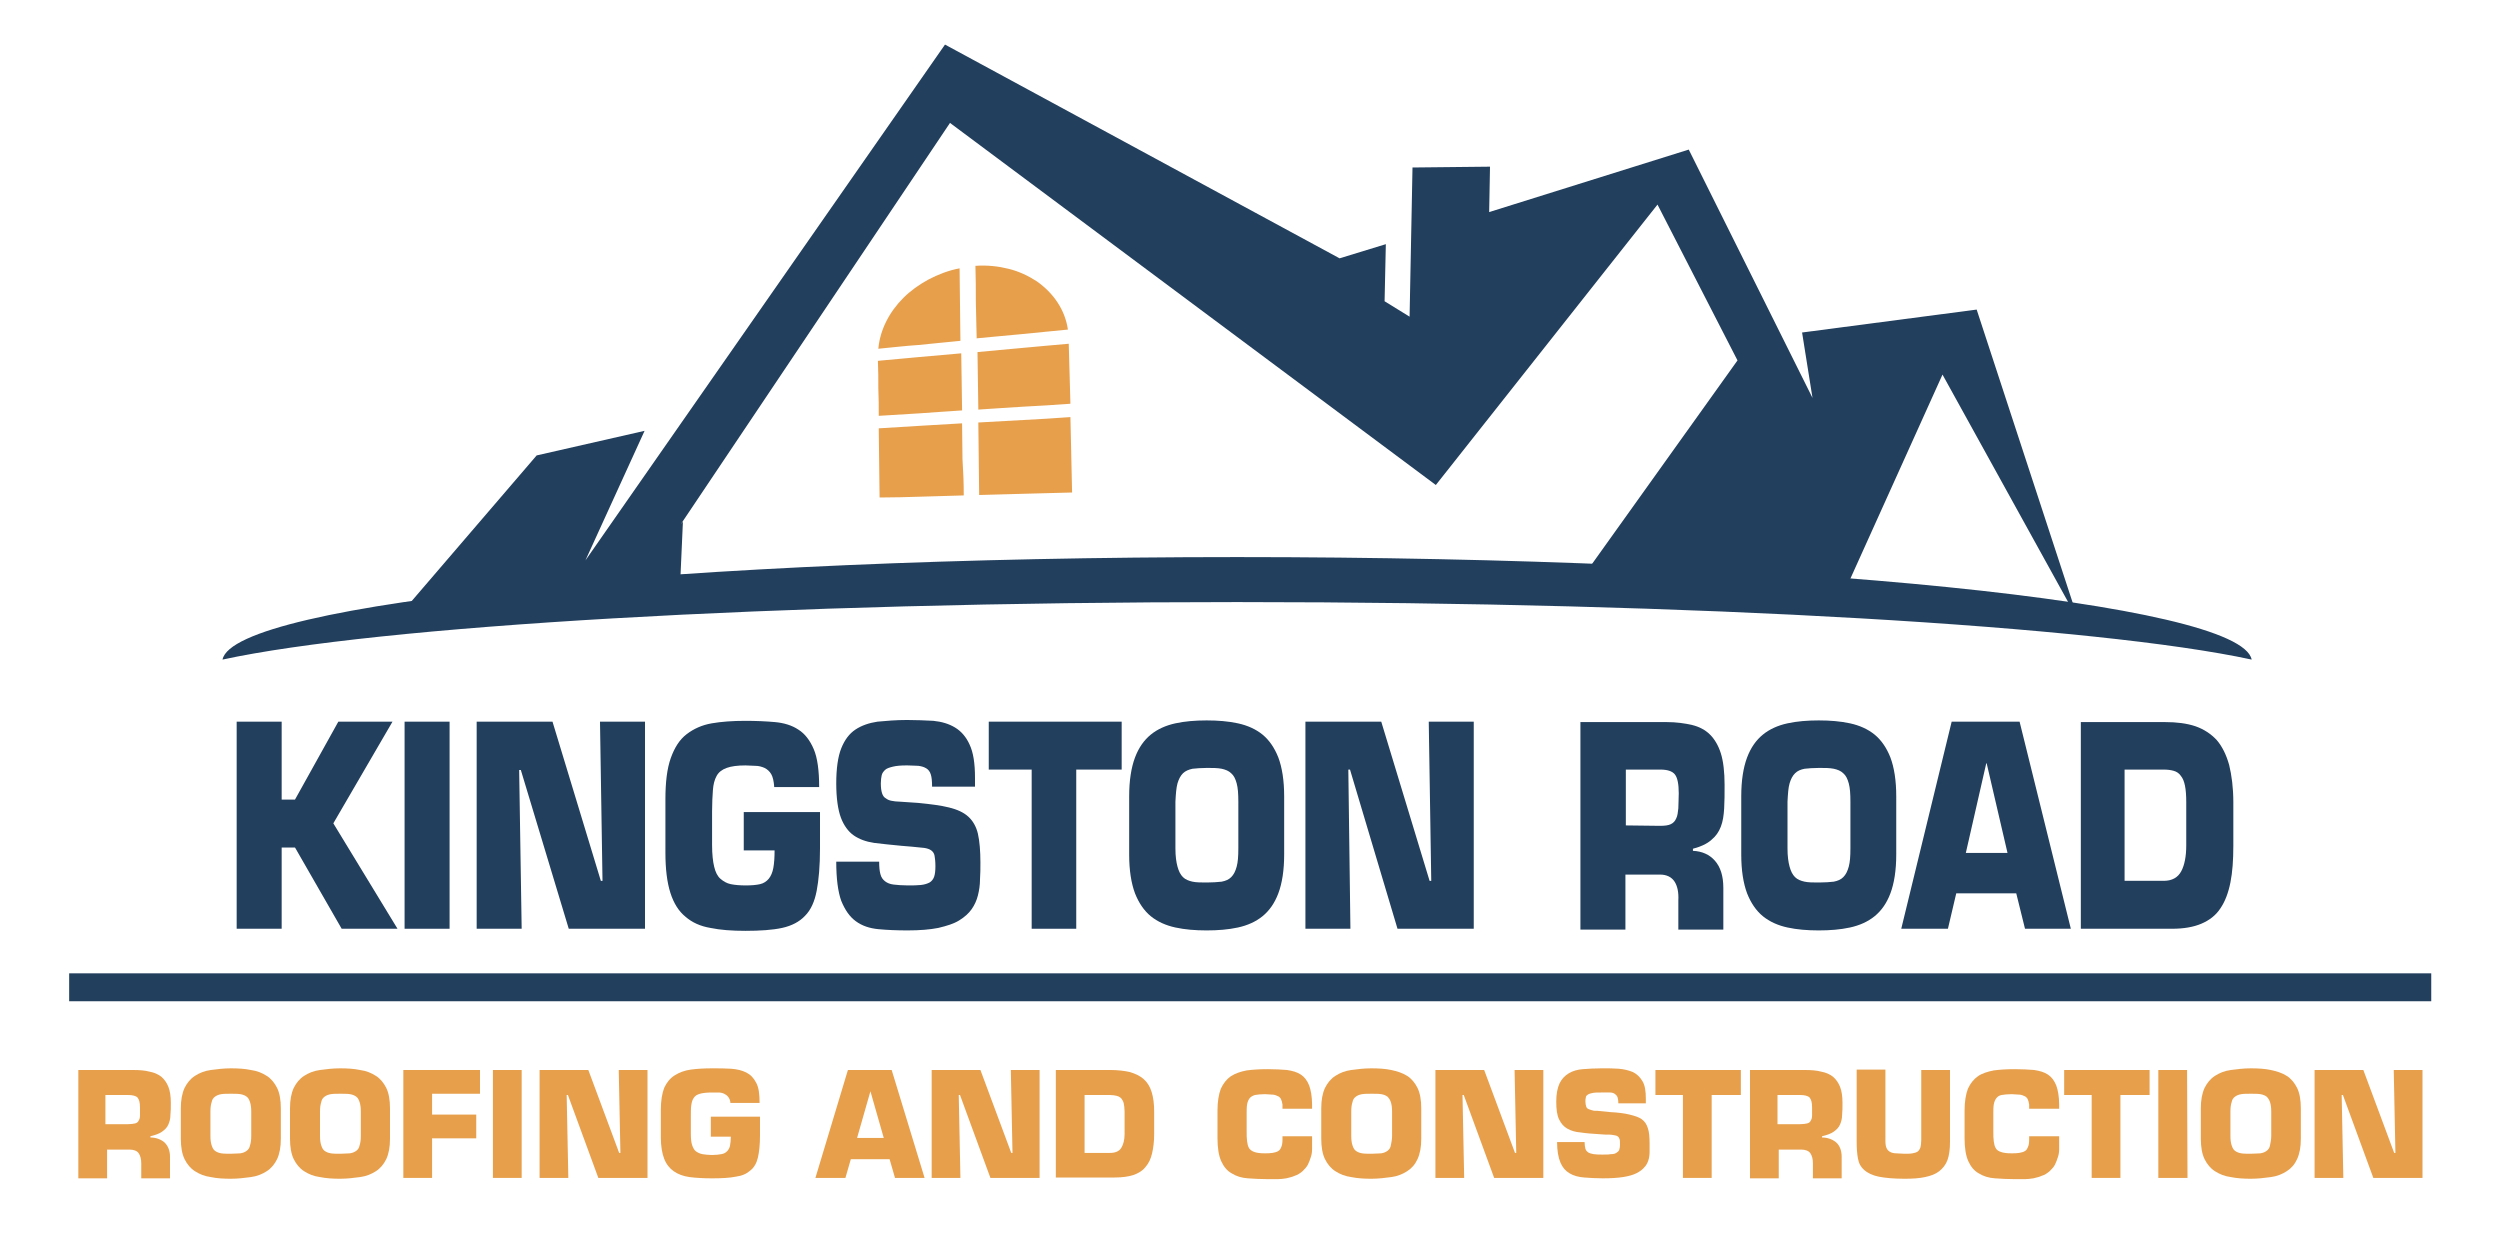 <?xml version="1.0" encoding="UTF-8"?>
<!-- Generator: Adobe Illustrator 28.0.0, SVG Export Plug-In . SVG Version: 6.00 Build 0)  -->
<svg xmlns="http://www.w3.org/2000/svg" xmlns:xlink="http://www.w3.org/1999/xlink" version="1.1" id="Layer_1" x="0px" y="0px" viewBox="0 0 600 300" style="enable-background:new 0 0 600 300;" xml:space="preserve">
<style type="text/css">
	.st0{fill-rule:evenodd;clip-rule:evenodd;fill:#223F5E;}
	.st1{fill-rule:evenodd;clip-rule:evenodd;fill:#E79F4B;}
	.st2{fill:#223F5E;}
	.st3{fill:#E79F4B;}
</style>
<g>
	<path class="st0" d="M540.4,158.3c-2.7-13.6-111-24.6-243.5-24.6s-240.8,11-243.5,24.6c37-8,132.3-13.8,243.5-13.8   S503.4,150.3,540.4,158.3"></path>
</g>
<g>
	<path class="st1" d="M234.1,63.8c2.8-0.2,5.5,0.1,7.9,0.7c2.5,0.6,4.8,1.7,6.8,3c4,2.8,6.8,6.8,7.5,11.6c-3.8,0.4-7.5,0.7-11.2,1.1   c-3.6,0.3-7.2,0.7-10.7,1c-0.1-2.9-0.1-5.9-0.2-8.8C234.2,69.6,234.2,66.7,234.1,63.8 M256.5,82.5c0.1,2.4,0.1,4.8,0.2,7.2   c0.1,2.4,0.1,4.8,0.2,7.2c-3.8,0.3-7.6,0.5-11.3,0.7s-7.3,0.5-10.8,0.7c0-2.3-0.1-4.6-0.1-6.9s-0.1-4.6-0.1-6.9   c3.5-0.3,7.1-0.7,10.8-1C248.9,83.2,252.7,82.8,256.5,82.5z M256.9,100.1c0.1,3,0.1,6,0.2,9s0.1,6,0.2,9.1   c-3.8,0.1-7.6,0.2-11.4,0.3c-3.7,0.1-7.3,0.2-10.9,0.3c0-2.9-0.1-5.8-0.1-8.7c0-2.9-0.1-5.8-0.1-8.7c3.6-0.2,7.2-0.4,10.8-0.6   C249.3,100.6,253,100.4,256.9,100.1z M231.3,118.9c-3.5,0.1-6.9,0.2-10.3,0.3c-3.3,0.1-6.6,0.2-9.9,0.2c0-2.8-0.1-5.5-0.1-8.3   s-0.1-5.5-0.1-8.3c3.2-0.2,6.5-0.4,9.8-0.6c3.4-0.2,6.8-0.4,10.2-0.6c0,2.9,0.1,5.7,0.1,8.6C231.2,113.2,231.3,116,231.3,118.9z    M210.9,99.8c0-2.2,0-4.4-0.1-6.6c0-2.2,0-4.4-0.1-6.6c3.2-0.3,6.5-0.6,9.8-0.9c3.4-0.3,6.8-0.6,10.2-0.9c0,2.3,0.1,4.6,0.1,6.8   c0,2.3,0.1,4.6,0.1,6.9c-3.5,0.2-6.9,0.5-10.2,0.7S214.2,99.6,210.9,99.8z M210.8,83.7c0.4-4.5,2.6-8.8,6-12.2   c1.7-1.7,3.8-3.2,6-4.4c2.3-1.2,4.8-2.2,7.5-2.7c0,2.9,0.1,5.8,0.1,8.7c0,2.9,0.1,5.8,0.1,8.7c-3.4,0.3-6.8,0.7-10.1,1   C217.3,83,214,83.4,210.8,83.7z"></path>
</g>
<g>
	<polyline class="st0" points="474.4,74.3 432.5,79.8 435,95.5 435,95.5 435,95.5 405.3,35.9 357.4,50.9 357.6,40 339,40.2    338.3,76 332.3,72.3 332.6,58.6 321.5,62 226.8,10.7 140.5,134.5 154.7,103.4 128.8,109.3 94.9,148.8 163,145.3 163.9,125.2    163.4,125.8 228,29.5 344.6,116.4 397.8,49.1 417,86.5 376.4,143.3 442,143.5 466.2,89.9 498.9,149.1  "></polyline>
</g>
<g>
	<polyline class="st0" points="16.6,233.6 583.5,233.6 583.5,240.3 16.6,240.3  "></polyline>
</g>
<g>
	<path class="st2" d="M67.6,191.9h3.2l10.4-18.7h13L80,197.6l15.4,25.3H82l-11.2-19.5h-3.2v19.5H56.8v-49.7h10.8V191.9z"></path>
	<path class="st2" d="M107.9,222.9H97.1v-49.7h10.8V222.9z"></path>
	<path class="st2" d="M125.2,222.9h-10.8v-49.7h18.2l11.6,38.2h0.4l-0.6-38.2h10.8v49.7h-18.3L125,184.8h-0.4L125.2,222.9z"></path>
	<path class="st2" d="M185.8,188.7c-0.1-1.2-0.3-2.2-0.7-2.9s-1-1.2-1.6-1.5c-0.7-0.3-1.4-0.5-2.2-0.5s-1.6-0.1-2.4-0.1   c-1.9,0-3.4,0.2-4.5,0.6c-1.1,0.4-1.9,1-2.4,1.9s-0.8,2-0.9,3.4c-0.1,1.4-0.2,3.1-0.2,5.1v8.1c0,2.2,0.2,4,0.5,5.2   c0.3,1.3,0.8,2.3,1.5,2.9s1.5,1.1,2.5,1.3s2.2,0.3,3.6,0.3c1.4,0,2.5-0.1,3.4-0.3s1.6-0.7,2.1-1.3s0.9-1.5,1.1-2.6   c0.2-1.1,0.3-2.5,0.3-4.2h-7.4v-9.2h18.3v8.7c0,4.2-0.3,7.6-0.8,10.2c-0.5,2.6-1.4,4.6-2.8,6c-1.3,1.4-3.2,2.4-5.5,2.9   s-5.3,0.7-8.8,0.7c-3.2,0-6-0.2-8.4-0.7c-2.4-0.4-4.4-1.3-6-2.7c-1.6-1.3-2.8-3.2-3.6-5.7s-1.2-5.7-1.2-9.7v-12.8   c0-4.1,0.4-7.4,1.3-9.9c0.9-2.5,2.1-4.4,3.8-5.7s3.7-2.2,6-2.6c2.3-0.4,5-0.6,8-0.6c2.6,0,5,0.1,7.2,0.3s4.1,0.8,5.6,1.8   c1.6,1,2.8,2.6,3.7,4.7c0.9,2.1,1.3,5.2,1.3,9.1h-10.8V188.7z"></path>
	<path class="st2" d="M220.4,192.7c3,0.3,5.4,0.6,7.4,1.1s3.5,1.2,4.6,2.2s1.9,2.4,2.3,4.1c0.4,1.8,0.6,4.1,0.6,6.9   c0,1.4,0,2.7-0.1,4.1c0,1.3-0.2,2.6-0.5,3.8s-0.8,2.3-1.5,3.3s-1.7,1.9-3,2.7s-2.9,1.3-5,1.8c-2,0.4-4.5,0.6-7.4,0.6   c-2.6,0-4.9-0.1-7-0.3s-3.9-0.8-5.4-1.9c-1.5-1.1-2.6-2.7-3.5-4.9c-0.8-2.2-1.2-5.4-1.2-9.4H211c0,1.3,0.1,2.3,0.3,3   c0.2,0.8,0.6,1.3,1.1,1.7s1.2,0.7,2.1,0.8c0.9,0.1,2,0.2,3.3,0.2s2.3,0,3.2-0.1s1.5-0.3,2.1-0.6c0.5-0.3,0.9-0.8,1.1-1.4   c0.2-0.6,0.3-1.4,0.3-2.5s-0.1-1.9-0.2-2.5c-0.1-0.6-0.4-1-0.8-1.3c-0.4-0.3-1-0.5-1.7-0.6c-0.8-0.1-1.8-0.2-3-0.3l-2.4-0.2   c-2.5-0.2-4.7-0.5-6.6-0.7c-2-0.3-3.6-0.9-4.9-1.8c-1.3-0.9-2.4-2.4-3.1-4.3c-0.7-1.9-1.1-4.7-1.1-8.2s0.4-6.4,1.2-8.4   s1.9-3.5,3.4-4.5s3.3-1.6,5.3-1.9c2.1-0.2,4.5-0.4,7.1-0.4c2.2,0,4.3,0.1,6.3,0.2c2,0.2,3.7,0.7,5.2,1.6c1.5,0.9,2.7,2.3,3.5,4.1   c0.9,1.9,1.3,4.5,1.3,8v2.1h-10.3c0-1.3-0.1-2.3-0.3-2.9c-0.2-0.7-0.6-1.2-1.1-1.5s-1.1-0.5-1.9-0.6c-0.8,0-1.7-0.1-2.7-0.1   c-1.5,0-2.6,0.1-3.4,0.3c-0.8,0.2-1.5,0.4-1.9,0.8s-0.7,0.8-0.8,1.3s-0.2,1.1-0.2,1.9c0,1,0.1,1.8,0.3,2.4c0.2,0.6,0.5,1,0.9,1.2   c0.4,0.3,0.8,0.5,1.4,0.6c0.5,0.1,1.2,0.2,1.9,0.2L220.4,192.7z"></path>
	<path class="st2" d="M258.4,222.9h-10.8v-38.2h-10.3v-11.5h31.9v11.5h-10.9v38.2H258.4z"></path>
	<path class="st2" d="M282.1,222.6c-2.3-0.5-4.3-1.4-5.9-2.7s-2.9-3.2-3.8-5.5c-0.9-2.4-1.4-5.5-1.4-9.3v-14c0-3.8,0.5-6.9,1.4-9.3   c0.9-2.4,2.2-4.2,3.8-5.5c1.6-1.3,3.6-2.2,5.9-2.7s4.8-0.7,7.5-0.7s5.2,0.2,7.5,0.7s4.3,1.4,5.9,2.7s2.9,3.2,3.8,5.5   c0.9,2.4,1.4,5.5,1.4,9.3v14c0,3.8-0.5,6.9-1.4,9.3c-0.9,2.4-2.2,4.2-3.8,5.5c-1.6,1.3-3.6,2.2-5.9,2.7s-4.8,0.7-7.5,0.7   S284.4,223.1,282.1,222.6z M293.2,211.6c1-0.2,1.7-0.5,2.3-1.1c0.6-0.6,1-1.4,1.3-2.5s0.4-2.5,0.4-4.4v-11.2c0-1.9-0.1-3.3-0.4-4.4   c-0.3-1.1-0.7-1.9-1.3-2.4c-0.6-0.6-1.4-0.9-2.3-1.1c-1-0.2-2.2-0.2-3.5-0.2s-2.6,0.1-3.5,0.2c-0.9,0.2-1.7,0.5-2.3,1.1   c-0.6,0.6-1,1.4-1.3,2.4c-0.3,1.1-0.4,2.5-0.5,4.4v11.2c0,1.9,0.2,3.3,0.5,4.4c0.3,1.1,0.7,1.9,1.3,2.5c0.6,0.6,1.4,0.9,2.3,1.1   c0.9,0.2,2.1,0.2,3.5,0.2S292.2,211.7,293.2,211.6z"></path>
	<path class="st2" d="M324.1,222.9h-10.8v-49.7h18.2l11.6,38.2h0.4l-0.6-38.2h10.8v49.7h-18.3L324,184.7h-0.4L324.1,222.9z"></path>
	<path class="st2" d="M379.3,173.3H400c2.3,0,4.4,0.3,6.1,0.7s3.2,1.2,4.3,2.3c1.1,1.1,2,2.6,2.6,4.5s0.9,4.5,0.9,7.6   c0,2.1,0,3.9-0.1,5.6c-0.1,1.7-0.3,3.1-0.8,4.4c-0.5,1.3-1.2,2.3-2.3,3.2c-1,0.9-2.5,1.6-4.4,2.1v0.5c2.2,0.1,4,0.9,5.3,2.4   s2,3.6,2,6.5v10h-10.8v-7c0.1-1.9-0.2-3.4-0.9-4.5c-0.7-1.1-1.9-1.7-3.5-1.7h-8.3v13.2h-10.8L379.3,173.3L379.3,173.3z    M398.4,198.2c1.1,0,2-0.1,2.6-0.4c0.6-0.3,1-0.7,1.3-1.4c0.3-0.6,0.4-1.4,0.5-2.4c0-1,0.1-2.2,0.1-3.6c0-2.2-0.3-3.7-0.9-4.5   s-1.8-1.2-3.5-1.2h-8.3v13.4L398.4,198.2L398.4,198.2z"></path>
	<path class="st2" d="M429,222.6c-2.3-0.5-4.3-1.4-5.9-2.7s-2.9-3.2-3.8-5.5c-0.9-2.4-1.4-5.5-1.4-9.3v-14c0-3.8,0.5-6.9,1.4-9.3   c0.9-2.4,2.2-4.2,3.8-5.5c1.6-1.3,3.6-2.2,5.9-2.7s4.8-0.7,7.5-0.7s5.2,0.2,7.5,0.7s4.3,1.4,5.9,2.7s2.9,3.2,3.8,5.5   c0.9,2.4,1.4,5.5,1.4,9.3v14c0,3.8-0.5,6.9-1.4,9.3c-0.9,2.4-2.2,4.2-3.8,5.5c-1.6,1.3-3.6,2.2-5.9,2.7s-4.8,0.7-7.5,0.7   S431.3,223.1,429,222.6z M440.1,211.6c1-0.2,1.7-0.5,2.3-1.1c0.6-0.6,1-1.4,1.3-2.5s0.4-2.5,0.4-4.4v-11.2c0-1.9-0.1-3.3-0.4-4.4   c-0.3-1.1-0.7-1.9-1.3-2.4c-0.6-0.6-1.4-0.9-2.3-1.1c-1-0.2-2.1-0.2-3.5-0.2s-2.6,0.1-3.5,0.2c-1,0.2-1.7,0.5-2.3,1.1   c-0.6,0.6-1,1.4-1.3,2.4s-0.4,2.5-0.5,4.4v11.2c0,1.9,0.2,3.3,0.5,4.4c0.3,1.1,0.7,1.9,1.3,2.5c0.6,0.6,1.4,0.9,2.3,1.1   c0.9,0.2,2.1,0.2,3.5,0.2S439.2,211.7,440.1,211.6z"></path>
	<path class="st2" d="M469.5,214.4l-2,8.5h-11.2l12.1-49.7h16.3l12.3,49.7h-11l-2.1-8.5H469.5z M476.8,183.2h-0.1l-4.9,21.5h10   L476.8,183.2z"></path>
	<path class="st2" d="M499.2,173.3h20.4c2.8,0,5.2,0.3,7.3,1c2,0.7,3.7,1.8,5.1,3.3c1.3,1.5,2.3,3.5,3,6c0.6,2.5,1,5.4,1,9V203   c0,3.4-0.2,6.3-0.7,8.8s-1.3,4.6-2.4,6.2c-1.1,1.7-2.7,2.9-4.6,3.7c-1.9,0.8-4.2,1.2-7,1.2h-21.9v-49.6H499.2z M509.9,211.4h9.4   c2,0,3.4-0.8,4.2-2.3s1.2-3.6,1.2-6.2v-10.4c0-1.6-0.1-2.9-0.3-3.9s-0.5-1.8-1-2.4c-0.4-0.6-1-1-1.7-1.2s-1.5-0.3-2.4-0.3h-9.4   V211.4z"></path>
</g>
<g>
	<path class="st3" d="M18.6,256.8H32c1.5,0,2.8,0.1,3.9,0.4c1.1,0.2,2,0.6,2.8,1.2c0.7,0.6,1.3,1.4,1.7,2.4s0.6,2.3,0.6,3.9   c0,1.1,0,2.1-0.1,2.9c0,0.9-0.2,1.6-0.5,2.3c-0.3,0.7-0.8,1.2-1.5,1.7s-1.6,0.8-2.8,1.1v0.3c1.4,0,2.6,0.5,3.4,1.2   c0.8,0.8,1.3,1.9,1.3,3.4v5.2h-6.9v-3.6c0-1-0.2-1.8-0.6-2.4s-1.2-0.9-2.2-0.9h-5.4v6.9h-6.9v-26H18.6z M30.8,269.8   c0.7,0,1.3-0.1,1.7-0.2s0.7-0.4,0.8-0.7c0.2-0.3,0.3-0.7,0.3-1.2s0-1.1,0-1.9c0-1.2-0.2-1.9-0.6-2.4c-0.4-0.4-1.2-0.6-2.3-0.6h-5.4   v7L30.8,269.8L30.8,269.8z"></path>
	<path class="st3" d="M50.6,282.5c-1.5-0.2-2.7-0.7-3.8-1.4c-1.1-0.7-1.9-1.7-2.5-2.9s-0.9-2.9-0.9-4.9V266c0-2,0.3-3.6,0.9-4.9   c0.6-1.2,1.4-2.2,2.5-2.9c1.1-0.7,2.3-1.2,3.8-1.4s3.1-0.4,4.8-0.4c1.8,0,3.4,0.1,4.8,0.4c1.5,0.2,2.7,0.7,3.8,1.4   c1.1,0.7,1.9,1.7,2.5,2.9c0.6,1.2,0.9,2.9,0.9,4.9v7.3c0,2-0.3,3.6-0.9,4.9c-0.6,1.2-1.4,2.2-2.5,2.9c-1.1,0.7-2.3,1.2-3.8,1.4   c-1.5,0.2-3.1,0.4-4.8,0.4C53.6,282.9,52,282.8,50.6,282.5z M57.7,276.8c0.6-0.1,1.1-0.3,1.5-0.6c0.4-0.3,0.7-0.7,0.8-1.3   c0.2-0.6,0.3-1.3,0.3-2.3v-5.8c0-1-0.1-1.7-0.3-2.3c-0.2-0.6-0.4-1-0.8-1.3c-0.4-0.3-0.9-0.5-1.5-0.6s-1.4-0.1-2.3-0.1   c-0.9,0-1.7,0-2.3,0.1s-1.1,0.3-1.5,0.6c-0.4,0.3-0.7,0.7-0.8,1.3c-0.2,0.6-0.3,1.3-0.3,2.3v5.8c0,1,0.1,1.7,0.3,2.3   c0.2,0.6,0.4,1,0.8,1.3c0.4,0.3,0.9,0.5,1.5,0.6s1.4,0.1,2.3,0.1S57.1,276.8,57.7,276.8z"></path>
	<path class="st3" d="M76.8,282.5c-1.5-0.2-2.7-0.7-3.8-1.4c-1.1-0.7-1.9-1.7-2.5-2.9s-0.9-2.9-0.9-4.9V266c0-2,0.3-3.6,0.9-4.9   c0.6-1.2,1.4-2.2,2.5-2.9c1.1-0.7,2.3-1.2,3.8-1.4s3.1-0.4,4.8-0.4c1.8,0,3.4,0.1,4.8,0.4c1.5,0.2,2.7,0.7,3.8,1.4   c1.1,0.7,1.9,1.7,2.5,2.9c0.6,1.2,0.9,2.9,0.9,4.9v7.3c0,2-0.3,3.6-0.9,4.9c-0.6,1.2-1.4,2.2-2.5,2.9c-1.1,0.7-2.3,1.2-3.8,1.4   c-1.5,0.2-3.1,0.4-4.8,0.4S78.3,282.8,76.8,282.5z M84,276.8c0.6-0.1,1.1-0.3,1.5-0.6c0.4-0.3,0.7-0.7,0.8-1.3   c0.2-0.6,0.3-1.3,0.3-2.3v-5.8c0-1-0.1-1.7-0.3-2.3c-0.2-0.6-0.4-1-0.8-1.3s-0.9-0.5-1.5-0.6s-1.4-0.1-2.3-0.1s-1.7,0-2.3,0.1   c-0.6,0.1-1.1,0.3-1.5,0.6c-0.4,0.3-0.7,0.7-0.8,1.3c-0.2,0.6-0.3,1.3-0.3,2.3v5.8c0,1,0.1,1.7,0.3,2.3c0.2,0.6,0.4,1,0.8,1.3   s0.9,0.5,1.5,0.6s1.4,0.1,2.3,0.1S83.3,276.8,84,276.8z"></path>
	<path class="st3" d="M103.7,267.5h10.6v5.7h-10.6v9.5h-6.9v-25.9h18.4v5.7h-11.5V267.5z"></path>
	<path class="st3" d="M125.2,282.7h-6.9v-25.9h6.9V282.7z"></path>
	<path class="st3" d="M136.4,282.7h-6.9v-25.9h11.7l7.4,19.9h0.3l-0.4-19.9h6.9v25.9h-11.8l-7.3-19.9H136L136.4,282.7z"></path>
	<path class="st3" d="M175.3,264.8c0-0.6-0.2-1.1-0.5-1.5s-0.6-0.6-1-0.8s-0.9-0.3-1.4-0.3s-1,0-1.5,0c-1.2,0-2.2,0.1-2.9,0.3   c-0.7,0.2-1.2,0.5-1.5,1c-0.3,0.4-0.5,1-0.6,1.8c-0.1,0.7-0.1,1.6-0.1,2.6v4.2c0,1.2,0.1,2.1,0.3,2.7s0.5,1.2,0.9,1.5   s1,0.6,1.6,0.7c0.7,0.1,1.4,0.2,2.3,0.2c0.9,0,1.6-0.1,2.2-0.2s1-0.3,1.4-0.7c0.3-0.3,0.6-0.8,0.7-1.3c0.1-0.6,0.2-1.3,0.2-2.2   h-4.8V268h11.8v4.5c0,2.2-0.2,4-0.5,5.3s-0.9,2.4-1.8,3.1c-0.9,0.8-2,1.3-3.5,1.5c-1.5,0.3-3.4,0.4-5.7,0.4c-2.1,0-3.8-0.1-5.4-0.3   c-1.5-0.2-2.8-0.7-3.8-1.4s-1.8-1.7-2.3-3s-0.8-3-0.8-5.1v-6.7c0-2.1,0.3-3.9,0.8-5.2c0.6-1.3,1.4-2.3,2.5-3s2.4-1.2,3.9-1.4   c1.5-0.2,3.2-0.3,5.1-0.3c1.7,0,3.2,0,4.6,0.1c1.4,0.1,2.6,0.4,3.6,0.9s1.8,1.3,2.4,2.5c0.6,1.1,0.8,2.7,0.8,4.8h-7V264.8z"></path>
	<path class="st3" d="M204.2,278.2l-1.3,4.5h-7.2l7.8-25.9H214l7.9,25.9h-7.1l-1.3-4.5H204.2z M208.9,261.9L208.9,261.9l-3.2,11.2   h6.4L208.9,261.9z"></path>
	<path class="st3" d="M230.5,282.7h-6.9v-25.9h11.7l7.4,19.9h0.3l-0.4-19.9h6.9v25.9h-11.8l-7.3-19.9h-0.3L230.5,282.7z"></path>
	<path class="st3" d="M253.4,256.8h13.1c1.8,0,3.4,0.2,4.7,0.5c1.3,0.4,2.4,0.9,3.3,1.7c0.9,0.8,1.5,1.8,1.9,3.1   c0.4,1.3,0.6,2.8,0.6,4.7v5.4c0,1.8-0.2,3.3-0.5,4.6c-0.3,1.3-0.8,2.4-1.6,3.3c-0.7,0.9-1.7,1.5-2.9,1.9s-2.7,0.6-4.5,0.6h-14.1   V256.8z M260.3,276.7h6.1c1.3,0,2.2-0.4,2.7-1.2c0.5-0.8,0.8-1.9,0.8-3.3v-5.4c0-0.8-0.1-1.5-0.2-2s-0.4-0.9-0.6-1.2   c-0.3-0.3-0.7-0.5-1.1-0.6s-1-0.2-1.6-0.2h-6.1L260.3,276.7L260.3,276.7z"></path>
	<path class="st3" d="M314.9,272.9v0.8c0,0.7,0,1.4,0,2.1s-0.1,1.3-0.3,1.9c-0.2,0.6-0.4,1.2-0.7,1.8c-0.3,0.6-0.8,1.1-1.3,1.6   c-0.6,0.5-1.2,0.9-1.9,1.1c-0.6,0.3-1.3,0.4-2,0.6c-0.7,0.1-1.4,0.2-2.1,0.2s-1.5,0-2.2,0c-1.8,0-3.4-0.1-4.9-0.2s-2.8-0.5-3.9-1.2   c-1.1-0.6-1.9-1.6-2.5-2.9s-0.9-3.2-0.9-5.5v-6.7c0-2.1,0.3-3.9,0.8-5.2c0.6-1.3,1.4-2.3,2.4-3c1.1-0.7,2.3-1.1,3.8-1.4   c1.5-0.2,3.2-0.3,5.1-0.3c1.8,0,3.3,0.1,4.6,0.2c1.3,0.2,2.4,0.5,3.3,1.1s1.5,1.4,2,2.6c0.4,1.1,0.7,2.7,0.7,4.6v1h-7.1v-1   c-0.1-0.6-0.2-1-0.4-1.4c-0.2-0.3-0.5-0.6-0.9-0.7c-0.4-0.2-0.8-0.3-1.3-0.3s-1-0.1-1.6-0.1c-1,0-1.8,0.1-2.4,0.2   c-0.6,0.2-1,0.4-1.3,0.8s-0.5,0.9-0.6,1.5s-0.1,1.4-0.1,2.3v4c0,1,0,1.8,0.1,2.5s0.2,1.2,0.5,1.7c0.3,0.4,0.7,0.7,1.3,0.9   c0.6,0.2,1.4,0.3,2.4,0.3c0.7,0,1.3,0,1.9-0.1c0.5-0.1,1-0.2,1.3-0.4c0.4-0.2,0.6-0.5,0.8-1c0.2-0.4,0.3-1,0.3-1.8v-0.8h7.1V272.9z   "></path>
	<path class="st3" d="M324.3,282.5c-1.5-0.2-2.7-0.7-3.8-1.4c-1.1-0.7-1.9-1.7-2.5-2.9s-0.9-2.9-0.9-4.9V266c0-2,0.3-3.6,0.9-4.9   c0.6-1.2,1.4-2.2,2.5-2.9c1.1-0.7,2.3-1.2,3.8-1.4s3.1-0.4,4.8-0.4c1.8,0,3.4,0.1,4.8,0.4s2.7,0.7,3.8,1.4c1.1,0.7,1.9,1.7,2.5,2.9   c0.6,1.2,0.9,2.9,0.9,4.9v7.3c0,2-0.3,3.6-0.9,4.9s-1.4,2.2-2.5,2.9c-1.1,0.7-2.3,1.2-3.8,1.4s-3.1,0.4-4.8,0.4   S325.8,282.8,324.3,282.5z M331.5,276.8c0.6-0.1,1.1-0.3,1.5-0.6c0.4-0.3,0.7-0.7,0.8-1.3s0.3-1.3,0.3-2.3v-5.8   c0-1-0.1-1.7-0.3-2.3c-0.2-0.6-0.5-1-0.8-1.3c-0.4-0.3-0.9-0.5-1.5-0.6s-1.4-0.1-2.3-0.1s-1.7,0-2.3,0.1c-0.6,0.1-1.1,0.3-1.5,0.6   c-0.4,0.3-0.7,0.7-0.8,1.3c-0.2,0.6-0.3,1.3-0.3,2.3v5.8c0,1,0.1,1.7,0.3,2.3s0.4,1,0.8,1.3s0.9,0.5,1.5,0.6s1.4,0.1,2.3,0.1   S330.9,276.8,331.5,276.8z"></path>
	<path class="st3" d="M351.4,282.7h-6.9v-25.9h11.7l7.4,19.9h0.3l-0.4-19.9h6.9v25.9h-11.8l-7.3-19.9H351L351.4,282.7z"></path>
	<path class="st3" d="M386.4,266.9c1.9,0.1,3.5,0.3,4.7,0.6s2.2,0.6,2.9,1.1c0.7,0.5,1.2,1.2,1.5,2.2c0.3,0.9,0.4,2.1,0.4,3.6   c0,0.7,0,1.4,0,2.1s-0.1,1.4-0.3,2c-0.2,0.6-0.5,1.2-1,1.7c-0.4,0.5-1.1,1-1.9,1.4s-1.9,0.7-3.2,0.9s-2.9,0.3-4.8,0.3   c-1.7,0-3.2-0.1-4.5-0.2s-2.5-0.4-3.5-1s-1.7-1.4-2.2-2.6s-0.8-2.8-0.8-4.9h6.6c0,0.7,0.1,1.2,0.2,1.6s0.4,0.7,0.7,0.9   c0.3,0.2,0.8,0.3,1.3,0.4c0.6,0.1,1.3,0.1,2.1,0.1c0.8,0,1.5,0,2-0.1c0.6,0,1-0.1,1.3-0.3c0.3-0.2,0.6-0.4,0.7-0.7   c0.1-0.3,0.2-0.7,0.2-1.3c0-0.6,0-1-0.1-1.3s-0.2-0.5-0.5-0.7s-0.6-0.2-1.1-0.3s-1.1-0.1-1.9-0.1l-1.5-0.1c-1.6-0.1-3-0.2-4.3-0.4   c-1.3-0.1-2.3-0.4-3.2-0.9c-0.9-0.5-1.5-1.2-2-2.2s-0.7-2.4-0.7-4.3s0.3-3.3,0.8-4.4c0.5-1,1.2-1.8,2.2-2.4s2.1-0.9,3.4-1   s2.9-0.2,4.6-0.2c1.4,0,2.8,0,4,0.1c1.3,0.1,2.4,0.4,3.4,0.8c1,0.5,1.7,1.2,2.3,2.2c0.6,1,0.8,2.4,0.8,4.2v1.1h-6.6   c0-0.7-0.1-1.2-0.2-1.5c-0.2-0.4-0.4-0.6-0.7-0.8c-0.3-0.2-0.7-0.3-1.2-0.3s-1.1,0-1.8,0c-0.9,0-1.7,0-2.2,0.1s-0.9,0.2-1.2,0.4   s-0.5,0.4-0.5,0.7c-0.1,0.3-0.1,0.6-0.1,1c0,0.5,0.1,0.9,0.2,1.2s0.3,0.5,0.6,0.6s0.5,0.2,0.9,0.3c0.3,0.1,0.7,0.1,1.2,0.1   L386.4,266.9z"></path>
	<path class="st3" d="M410.8,282.7h-6.9v-19.9h-6.6v-6h20.5v6h-7V282.7z"></path>
	<path class="st3" d="M419.8,256.8h13.4c1.5,0,2.8,0.1,3.9,0.4c1.1,0.2,2,0.6,2.8,1.2c0.7,0.6,1.3,1.4,1.7,2.4   c0.4,1,0.6,2.3,0.6,3.9c0,1.1,0,2.1-0.1,2.9c0,0.9-0.2,1.6-0.5,2.3s-0.8,1.2-1.5,1.7s-1.6,0.8-2.8,1.1v0.3c1.4,0,2.6,0.5,3.4,1.2   s1.3,1.9,1.3,3.4v5.2h-6.9v-3.6c0-1-0.2-1.8-0.6-2.4s-1.2-0.9-2.2-0.9h-5.4v6.9H420v-26H419.8z M432.1,269.8c0.7,0,1.3-0.1,1.7-0.2   c0.4-0.1,0.7-0.4,0.8-0.7c0.2-0.3,0.3-0.7,0.3-1.2s0-1.1,0-1.9c0-1.2-0.2-1.9-0.6-2.4c-0.4-0.4-1.2-0.6-2.3-0.6h-5.4v7L432.1,269.8   L432.1,269.8z"></path>
	<path class="st3" d="M468,256.8v17.3c0,1.7-0.2,3.2-0.6,4.3s-1.1,2-2,2.7s-2,1.1-3.4,1.4s-3,0.4-4.9,0.4c-2.6,0-4.7-0.2-6.2-0.5   s-2.7-0.9-3.5-1.6s-1.3-1.6-1.5-2.8c-0.2-1.1-0.3-2.4-0.3-4v-17.3h6.9v17.2c0,0.7,0.1,1.3,0.3,1.7c0.2,0.4,0.5,0.7,0.9,0.9   c0.4,0.2,0.9,0.3,1.4,0.3c0.6,0,1.2,0.1,2,0.1c0.7,0,1.4,0,1.9-0.1s0.9-0.2,1.2-0.4c0.3-0.2,0.5-0.5,0.7-1c0.1-0.4,0.2-1,0.2-1.8   v-16.8L468,256.8L468,256.8z"></path>
	<path class="st3" d="M494.2,272.9v0.8c0,0.7,0,1.4,0,2.1s-0.1,1.3-0.3,1.9c-0.2,0.6-0.4,1.2-0.7,1.8c-0.3,0.6-0.8,1.1-1.3,1.6   c-0.6,0.5-1.2,0.9-1.9,1.1c-0.6,0.3-1.3,0.4-2,0.6c-0.7,0.1-1.4,0.2-2.1,0.2s-1.5,0-2.2,0c-1.8,0-3.4-0.1-4.9-0.2s-2.8-0.5-3.9-1.2   c-1.1-0.6-1.9-1.6-2.5-2.9s-0.9-3.2-0.9-5.5v-6.7c0-2.1,0.3-3.9,0.8-5.2c0.6-1.3,1.4-2.3,2.4-3s2.3-1.1,3.8-1.4   c1.5-0.2,3.2-0.3,5.1-0.3c1.8,0,3.3,0.1,4.6,0.2c1.3,0.2,2.4,0.5,3.3,1.1s1.5,1.4,2,2.6c0.4,1.1,0.7,2.7,0.7,4.6v1H487v-1   c-0.1-0.6-0.2-1-0.4-1.4c-0.2-0.3-0.5-0.6-0.9-0.7c-0.4-0.2-0.8-0.3-1.3-0.3s-1-0.1-1.6-0.1c-1,0-1.8,0.1-2.4,0.2s-1,0.4-1.3,0.8   s-0.5,0.9-0.6,1.5s-0.1,1.4-0.1,2.3v4c0,1,0,1.8,0.1,2.5s0.2,1.2,0.5,1.7s0.7,0.7,1.3,0.9c0.6,0.2,1.4,0.3,2.4,0.3   c0.7,0,1.3,0,1.9-0.1c0.5-0.1,1-0.2,1.3-0.4c0.4-0.2,0.6-0.5,0.8-1c0.2-0.4,0.3-1,0.3-1.8v-0.8h7.2V272.9z"></path>
	<path class="st3" d="M508.9,282.7H502v-19.9h-6.6v-6h20.5v6h-7L508.9,282.7L508.9,282.7z"></path>
	<path class="st3" d="M525,282.7h-7v-25.9h6.9L525,282.7L525,282.7z"></path>
	<path class="st3" d="M535.4,282.5c-1.5-0.2-2.7-0.7-3.8-1.4c-1.1-0.7-1.9-1.7-2.5-2.9s-0.9-2.9-0.9-4.9V266c0-2,0.3-3.6,0.9-4.9   c0.6-1.2,1.4-2.2,2.5-2.9c1.1-0.7,2.3-1.2,3.8-1.4s3.1-0.4,4.8-0.4c1.8,0,3.4,0.1,4.8,0.4s2.7,0.7,3.8,1.4c1.1,0.7,1.9,1.7,2.5,2.9   c0.6,1.2,0.9,2.9,0.9,4.9v7.3c0,2-0.3,3.6-0.9,4.9s-1.4,2.2-2.5,2.9c-1.1,0.7-2.3,1.2-3.8,1.4s-3.1,0.4-4.8,0.4   S536.9,282.8,535.4,282.5z M542.5,276.8c0.6-0.1,1.1-0.3,1.5-0.6c0.4-0.3,0.7-0.7,0.8-1.3s0.3-1.3,0.3-2.3v-5.8   c0-1-0.1-1.7-0.3-2.3c-0.2-0.6-0.5-1-0.8-1.3c-0.4-0.3-0.9-0.5-1.5-0.6s-1.4-0.1-2.3-0.1c-0.9,0-1.7,0-2.3,0.1s-1.1,0.3-1.5,0.6   c-0.4,0.3-0.7,0.7-0.8,1.3c-0.2,0.6-0.3,1.3-0.3,2.3v5.8c0,1,0.1,1.7,0.3,2.3s0.4,1,0.8,1.3c0.4,0.3,0.9,0.5,1.5,0.6   s1.4,0.1,2.3,0.1S541.9,276.8,542.5,276.8z"></path>
	<path class="st3" d="M562.4,282.7h-6.9v-25.9h11.7l7.4,19.9h0.3l-0.4-19.9h6.9v25.9h-11.8l-7.3-19.9H562L562.4,282.7z"></path>
</g>
</svg>
